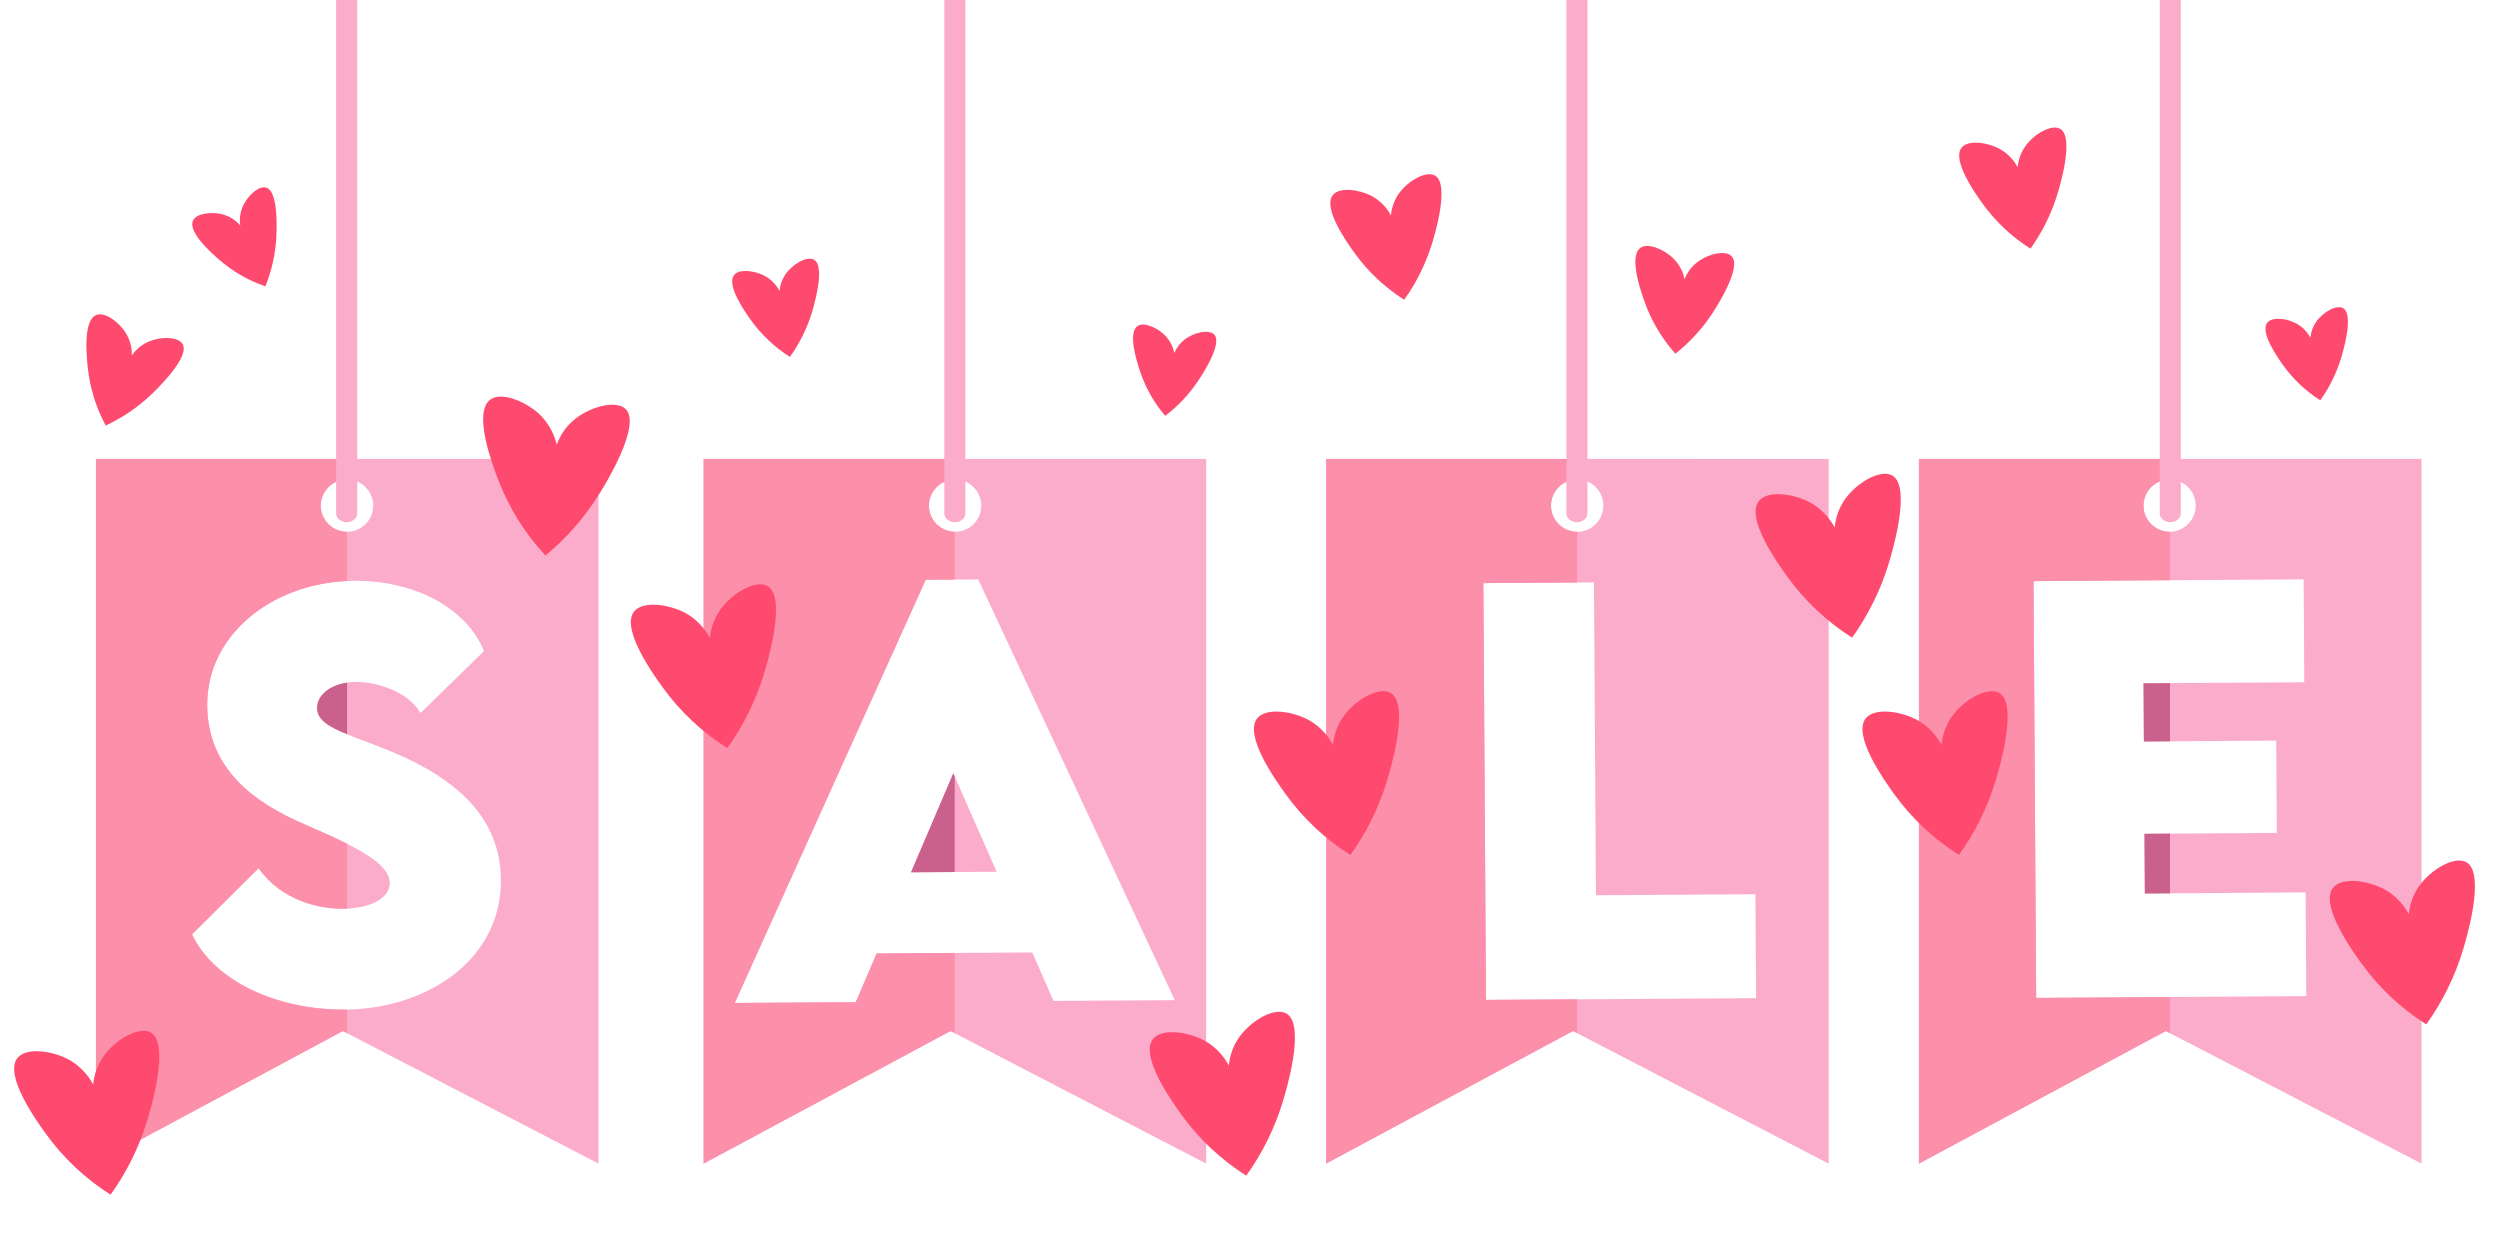 <svg xmlns="http://www.w3.org/2000/svg" xmlns:xlink="http://www.w3.org/1999/xlink" width="500" zoomAndPan="magnify" viewBox="0 0 375 187.5" height="250" preserveAspectRatio="xMidYMid meet" version="1.0"><defs><clipPath id="84f4f88abd"><path d="M 2 154 L 24 154 L 24 179.203 L 2 179.203 Z M 2 154 " clip-rule="nonzero"/></clipPath></defs><path fill="#fbaccb" d="M 14.391 68.836 L 14.391 174.535 L 51.422 154.648 L 52.051 154.977 L 89.773 174.539 L 89.773 68.84 Z M 52.035 71.918 L 52.055 71.918 C 52.574 71.918 53.074 72.016 53.555 72.215 C 54.035 72.414 54.461 72.699 54.828 73.066 C 55.199 73.438 55.48 73.859 55.68 74.34 C 55.879 74.824 55.98 75.324 55.98 75.844 C 55.98 76.363 55.879 76.867 55.68 77.348 C 55.48 77.828 55.199 78.254 54.828 78.621 C 54.461 78.988 54.035 79.273 53.555 79.473 C 53.074 79.672 52.574 79.77 52.055 79.77 L 52.035 79.77 C 51.516 79.77 51.012 79.672 50.531 79.473 C 50.051 79.273 49.625 78.988 49.258 78.621 C 48.891 78.254 48.605 77.828 48.406 77.348 C 48.207 76.867 48.109 76.363 48.109 75.844 C 48.109 75.324 48.207 74.824 48.406 74.34 C 48.605 73.859 48.891 73.438 49.258 73.066 C 49.625 72.699 50.051 72.414 50.531 72.215 C 51.012 72.016 51.516 71.918 52.035 71.918 Z M 52.055 151.438 L 51.645 151.438 C 41.371 151.5 31.996 147.023 28.812 140.141 L 38.793 130.223 C 41.414 134.047 46.277 136.336 51.508 136.309 C 51.691 136.309 51.871 136.309 52.055 136.293 C 55.383 136.148 58.48 134.852 58.465 132.426 C 58.453 130.312 55.688 128.387 52.055 126.559 C 50.152 125.594 48 124.656 45.887 123.742 C 37.953 120.379 31.137 115.223 31.078 105.801 C 31.012 95.301 40.641 87.66 52.059 87.148 C 52.402 87.133 52.754 87.125 53.105 87.121 C 62.645 87.062 70.117 91.512 72.598 97.664 L 63.078 106.957 C 61.199 103.672 56.379 102.266 53.395 102.285 C 52.945 102.285 52.5 102.32 52.059 102.387 C 49.363 102.793 47.551 104.355 47.562 106.199 C 47.574 107.953 49.227 108.973 52.059 110.141 C 53.859 110.883 56.141 111.68 58.773 112.766 C 68.57 116.816 75.082 122.746 75.141 131.977 C 75.215 143.754 64.414 151.199 52.059 151.438 Z M 52.055 151.438 " fill-opacity="1" fill-rule="nonzero"/><path fill="#c9618c" d="M 52.059 102.395 L 52.059 110.141 C 49.23 108.977 47.574 107.957 47.562 106.199 C 47.551 104.371 49.363 102.801 52.059 102.395 Z M 52.059 102.395 " fill-opacity="1" fill-rule="nonzero"/><path fill="#fc90aa" d="M 48.113 75.84 C 48.113 76.359 48.215 76.859 48.414 77.34 C 48.613 77.82 48.895 78.246 49.266 78.613 C 49.633 78.984 50.059 79.266 50.539 79.465 C 51.02 79.664 51.52 79.766 52.039 79.766 L 52.059 79.766 L 52.059 87.152 C 40.648 87.664 31.016 95.305 31.082 105.801 C 31.141 115.227 37.961 120.379 45.887 123.742 C 48 124.664 50.148 125.598 52.055 126.559 L 52.055 136.297 C 51.875 136.305 51.691 136.309 51.512 136.312 C 46.277 136.344 41.414 134.047 38.793 130.227 L 28.812 140.145 C 31.996 147.027 41.371 151.504 51.648 151.441 L 52.055 151.441 L 52.055 154.984 L 51.426 154.66 L 14.391 174.543 L 14.391 68.84 L 52.059 68.84 L 52.059 71.926 L 52.039 71.926 C 51.52 71.926 51.02 72.023 50.543 72.223 C 50.062 72.422 49.637 72.703 49.27 73.07 C 48.902 73.438 48.617 73.859 48.418 74.34 C 48.219 74.82 48.117 75.32 48.113 75.84 Z M 48.113 75.84 " fill-opacity="1" fill-rule="nonzero"/><path fill="#fbaccb" d="M 143.207 116.461 L 143 115.992 L 136.656 130.848 L 143.207 130.805 L 149.492 130.766 Z M 143.207 116.461 L 143 115.992 L 136.656 130.848 L 143.207 130.805 L 149.492 130.766 Z M 143.207 116.461 L 143 115.992 L 136.656 130.848 L 143.207 130.805 L 149.492 130.766 Z M 143.207 116.461 L 143 115.992 L 136.656 130.848 L 143.207 130.805 L 149.492 130.766 Z M 105.539 68.836 L 105.539 174.535 L 142.57 154.648 L 143.199 154.977 L 180.926 174.539 L 180.926 68.84 Z M 143.199 71.918 L 143.258 71.918 C 143.781 71.918 144.281 72.02 144.762 72.219 C 145.242 72.418 145.668 72.699 146.035 73.07 C 146.402 73.438 146.688 73.863 146.887 74.344 C 147.086 74.824 147.188 75.324 147.188 75.844 C 147.188 76.367 147.086 76.867 146.887 77.348 C 146.688 77.828 146.402 78.254 146.035 78.621 C 145.668 78.992 145.242 79.273 144.762 79.473 C 144.281 79.672 143.781 79.773 143.258 79.773 L 143.199 79.773 C 142.688 79.762 142.195 79.656 141.723 79.453 C 141.25 79.25 140.832 78.965 140.473 78.598 C 140.113 78.23 139.836 77.809 139.641 77.332 C 139.445 76.855 139.348 76.363 139.348 75.848 C 139.348 75.332 139.445 74.836 139.641 74.359 C 139.836 73.887 140.113 73.465 140.473 73.098 C 140.832 72.73 141.25 72.445 141.723 72.242 C 142.195 72.039 142.688 71.93 143.199 71.922 Z M 158.023 150.137 L 154.836 142.867 L 143.199 142.941 L 131.496 143.016 L 128.359 150.324 L 110.215 150.441 L 138.859 86.965 L 143.207 86.938 L 146.738 86.918 L 176.219 150.023 Z M 142.996 115.988 L 136.652 130.844 L 143.199 130.801 L 149.488 130.762 L 143.207 116.461 Z M 143.199 116.457 L 142.996 115.988 L 136.652 130.844 L 143.199 130.801 L 149.488 130.762 Z M 143.199 116.457 L 142.996 115.988 L 136.652 130.844 L 143.199 130.801 L 149.488 130.762 Z M 143.199 116.457 " fill-opacity="1" fill-rule="nonzero"/><path fill="#c9618c" d="M 143.207 116.457 L 143.207 130.801 L 136.656 130.844 L 143 115.988 Z M 143.207 116.457 " fill-opacity="1" fill-rule="nonzero"/><path fill="#fc90aa" d="M 139.336 75.84 C 139.34 76.355 139.438 76.852 139.633 77.328 C 139.828 77.805 140.105 78.227 140.469 78.594 C 140.828 78.961 141.246 79.246 141.723 79.449 C 142.195 79.652 142.691 79.754 143.207 79.762 L 143.207 86.93 L 138.859 86.957 L 110.219 150.441 L 128.367 150.324 L 131.5 143.016 L 143.207 142.941 L 143.207 154.984 L 142.578 154.656 L 105.539 174.543 L 105.539 68.84 L 143.199 68.84 L 143.199 71.926 C 142.688 71.934 142.195 72.039 141.723 72.242 C 141.25 72.441 140.832 72.727 140.469 73.094 C 140.109 73.457 139.832 73.879 139.633 74.355 C 139.438 74.828 139.34 75.324 139.336 75.84 Z M 139.336 75.84 " fill-opacity="1" fill-rule="nonzero"/><path fill="#fbaccb" d="M 198.91 68.836 L 198.91 174.535 L 235.945 154.656 L 236.578 154.984 L 274.301 174.547 L 274.301 68.848 Z M 236.574 71.918 L 236.582 71.918 C 237.102 71.918 237.602 72.016 238.086 72.215 C 238.566 72.414 238.988 72.699 239.359 73.066 C 239.727 73.438 240.008 73.859 240.211 74.34 C 240.41 74.824 240.508 75.324 240.508 75.844 C 240.508 76.363 240.41 76.867 240.211 77.348 C 240.008 77.828 239.727 78.254 239.359 78.621 C 238.988 78.988 238.566 79.273 238.086 79.473 C 237.602 79.672 237.102 79.77 236.582 79.77 L 236.574 79.77 C 236.051 79.77 235.551 79.672 235.07 79.473 C 234.59 79.273 234.164 78.988 233.797 78.621 C 233.43 78.254 233.145 77.828 232.945 77.348 C 232.746 76.867 232.648 76.363 232.648 75.844 C 232.648 75.324 232.746 74.824 232.945 74.34 C 233.145 73.859 233.43 73.438 233.797 73.066 C 234.164 72.699 234.59 72.414 235.07 72.215 C 235.551 72.016 236.051 71.918 236.574 71.918 Z M 236.574 149.902 L 222.902 149.988 L 222.5 87.469 L 236.566 87.379 L 239.094 87.363 L 239.391 134.289 L 263.312 134.137 L 263.414 149.727 Z M 236.574 149.902 " fill-opacity="1" fill-rule="nonzero"/><path fill="#fc90aa" d="M 232.652 75.84 C 232.652 76.359 232.754 76.859 232.953 77.34 C 233.152 77.82 233.434 78.242 233.801 78.613 C 234.168 78.98 234.594 79.266 235.074 79.465 C 235.555 79.664 236.055 79.762 236.574 79.766 L 236.574 87.371 L 222.504 87.461 L 222.902 149.977 L 236.574 149.891 L 236.574 154.977 L 235.941 154.648 L 198.91 174.543 L 198.91 68.84 L 236.574 68.84 L 236.574 71.926 C 236.055 71.926 235.555 72.023 235.074 72.223 C 234.598 72.422 234.172 72.707 233.805 73.07 C 233.438 73.438 233.156 73.863 232.957 74.34 C 232.758 74.82 232.656 75.32 232.652 75.84 Z M 232.652 75.84 " fill-opacity="1" fill-rule="nonzero"/><path fill="#fbaccb" d="M 287.84 68.836 L 287.84 174.535 L 324.867 154.648 L 325.5 154.977 L 363.223 174.539 L 363.223 68.84 Z M 325.449 71.918 L 325.5 71.918 C 326.016 71.926 326.508 72.031 326.98 72.238 C 327.453 72.441 327.867 72.727 328.23 73.094 C 328.59 73.461 328.867 73.883 329.062 74.355 C 329.258 74.832 329.355 75.328 329.355 75.844 C 329.355 76.355 329.258 76.852 329.062 77.328 C 328.867 77.805 328.59 78.227 328.23 78.594 C 327.867 78.961 327.453 79.246 326.98 79.449 C 326.508 79.652 326.016 79.758 325.5 79.77 L 325.449 79.77 C 324.926 79.77 324.426 79.668 323.945 79.469 C 323.465 79.27 323.039 78.988 322.672 78.617 C 322.305 78.25 322.02 77.824 321.82 77.344 C 321.621 76.863 321.52 76.363 321.52 75.84 C 321.52 75.32 321.621 74.82 321.82 74.34 C 322.02 73.859 322.305 73.434 322.672 73.066 C 323.039 72.695 323.465 72.414 323.945 72.215 C 324.426 72.016 324.926 71.914 325.449 71.914 Z M 325.5 149.555 L 305.422 149.684 L 305.027 87.168 L 325.5 87.031 L 345.547 86.906 L 345.645 102.34 L 325.5 102.469 L 321.527 102.492 L 321.582 111.215 L 325.5 111.191 L 341.434 111.09 L 341.523 124.938 L 325.5 125.039 L 321.668 125.062 L 321.723 134.02 L 325.5 133.996 L 345.844 133.863 L 345.941 149.414 Z M 325.5 149.555 " fill-opacity="1" fill-rule="nonzero"/><path fill="#c9618c" d="M 325.5 102.473 L 325.5 111.199 L 321.582 111.227 L 321.527 102.5 Z M 325.5 102.473 " fill-opacity="1" fill-rule="nonzero"/><path fill="#c9618c" d="M 325.5 125.043 L 325.5 134.004 L 321.727 134.027 L 321.668 125.07 Z M 325.5 125.043 " fill-opacity="1" fill-rule="nonzero"/><path fill="#fc90aa" d="M 321.527 75.84 C 321.527 76.359 321.625 76.859 321.824 77.34 C 322.023 77.82 322.309 78.246 322.676 78.613 C 323.047 78.984 323.469 79.266 323.949 79.465 C 324.434 79.664 324.934 79.766 325.453 79.766 L 325.508 79.766 L 325.508 87.031 L 305.035 87.168 L 305.426 149.684 L 325.508 149.559 L 325.508 154.984 L 324.875 154.656 L 287.84 174.543 L 287.84 68.84 L 325.5 68.84 L 325.5 71.926 L 325.449 71.926 C 324.93 71.926 324.43 72.027 323.949 72.223 C 323.469 72.422 323.047 72.707 322.68 73.074 C 322.312 73.438 322.027 73.863 321.828 74.34 C 321.629 74.82 321.527 75.32 321.527 75.84 Z M 321.527 75.84 " fill-opacity="1" fill-rule="nonzero"/><path fill="#fbaccb" d="M 52.004 78.332 C 51.129 78.332 50.422 77.738 50.422 77 L 50.422 -58.824 C 50.422 -59.562 51.129 -60.16 52.004 -60.16 C 52.875 -60.16 53.582 -59.562 53.582 -58.824 L 53.582 77 C 53.582 77.738 52.875 78.332 52.004 78.332 Z M 52.004 78.332 " fill-opacity="1" fill-rule="nonzero"/><path fill="#fbaccb" d="M 143.223 78.332 C 142.352 78.332 141.645 77.738 141.645 77 L 141.645 -58.824 C 141.645 -59.562 142.352 -60.16 143.223 -60.16 C 144.098 -60.16 144.805 -59.562 144.805 -58.824 L 144.805 77 C 144.805 77.738 144.098 78.332 143.223 78.332 Z M 143.223 78.332 " fill-opacity="1" fill-rule="nonzero"/><path fill="#fbaccb" d="M 236.543 78.332 C 235.668 78.332 234.961 77.738 234.961 77 L 234.961 -58.824 C 234.961 -59.562 235.668 -60.16 236.543 -60.16 C 237.414 -60.16 238.121 -59.562 238.121 -58.824 L 238.121 77 C 238.121 77.738 237.414 78.332 236.543 78.332 Z M 236.543 78.332 " fill-opacity="1" fill-rule="nonzero"/><path fill="#fbaccb" d="M 325.539 78.332 C 324.668 78.332 323.961 77.738 323.961 77 L 323.961 -58.824 C 323.961 -59.562 324.668 -60.16 325.539 -60.16 C 326.414 -60.16 327.121 -59.562 327.121 -58.824 L 327.121 77 C 327.117 77.738 326.418 78.332 325.539 78.332 Z M 325.539 78.332 " fill-opacity="1" fill-rule="nonzero"/><path fill="#ff4a6f" d="M 93.855 61.363 C 92.426 59.938 88.398 60.992 85.988 63.074 C 84.852 64.07 84.027 65.281 83.512 66.699 C 83.289 65.789 82.645 63.664 80.703 61.945 C 78.727 60.199 75.211 58.707 73.535 59.949 C 70.898 61.902 73.895 69.773 74.719 71.941 C 76.355 76.195 78.719 79.996 81.816 83.336 C 85.023 80.68 87.723 77.586 89.922 74.051 C 90.691 72.816 96.285 63.789 93.855 61.363 Z M 93.855 61.363 " fill-opacity="1" fill-rule="nonzero"/><path fill="#ff4a6f" d="M 27.391 51.605 C 26.703 50.438 23.91 50.441 21.992 51.387 C 21.086 51.84 20.344 52.484 19.77 53.32 C 19.801 52.027 19.461 50.84 18.75 49.758 C 17.762 48.293 15.734 46.727 14.434 47.25 C 12.398 48.066 13.008 53.688 13.176 55.238 C 13.516 58.277 14.41 61.141 15.855 63.836 C 18.387 62.652 20.664 61.102 22.688 59.18 C 23.395 58.504 28.555 53.59 27.391 51.605 Z M 27.391 51.605 " fill-opacity="1" fill-rule="nonzero"/><path fill="#ff4a6f" d="M 39.926 28.137 C 38.785 27.793 36.98 29.469 36.309 31.227 C 35.996 32.062 35.906 32.926 36.035 33.809 C 35.281 32.953 34.352 32.391 33.246 32.117 C 31.727 31.762 29.48 31.965 28.953 33.082 C 28.129 34.836 31.887 38.098 32.922 38.996 C 34.961 40.754 37.254 42.07 39.801 42.949 C 40.73 40.668 41.273 38.301 41.434 35.844 C 41.48 34.988 41.871 28.719 39.926 28.137 Z M 39.926 28.137 " fill-opacity="1" fill-rule="nonzero"/><g clip-path="url(#84f4f88abd)"><path fill="#ff4a6f" d="M 22.629 154.883 C 20.883 153.867 17.254 155.918 15.457 158.543 C 14.609 159.797 14.117 161.176 13.98 162.68 C 13.535 161.855 12.367 159.965 10.051 158.801 C 7.695 157.617 3.918 157.07 2.613 158.703 C 0.562 161.262 5.465 168.109 6.824 169.996 C 9.488 173.691 12.746 176.762 16.59 179.203 C 19.012 175.816 20.836 172.133 22.062 168.156 C 22.484 166.766 25.594 156.605 22.629 154.883 Z M 22.629 154.883 " fill-opacity="1" fill-rule="nonzero"/></g><path fill="#ff4a6f" d="M 115.137 87.902 C 113.391 86.891 109.766 88.938 107.965 91.562 C 107.117 92.816 106.625 94.195 106.488 95.699 C 106.043 94.875 104.875 92.984 102.559 91.824 C 100.203 90.641 96.426 90.09 95.121 91.723 C 93.07 94.281 97.973 101.129 99.332 103.016 C 101.996 106.711 105.254 109.781 109.098 112.223 C 111.52 108.836 113.344 105.152 114.57 101.176 C 114.992 99.785 118.102 89.625 115.137 87.902 Z M 115.137 87.902 " fill-opacity="1" fill-rule="nonzero"/><path fill="#ff4a6f" d="M 122.113 38.965 C 121.066 38.355 118.891 39.582 117.812 41.156 C 117.305 41.906 117.012 42.734 116.93 43.641 C 116.387 42.621 115.602 41.844 114.578 41.316 C 113.164 40.605 110.902 40.277 110.117 41.254 C 108.895 42.789 111.828 46.891 112.637 48.023 C 114.234 50.238 116.184 52.074 118.488 53.539 C 119.941 51.512 121.035 49.305 121.77 46.922 C 122.023 46.086 123.879 39.996 122.113 38.965 Z M 122.113 38.965 " fill-opacity="1" fill-rule="nonzero"/><path fill="#ff4a6f" d="M 192.973 152.031 C 191.227 151.016 187.602 153.062 185.801 155.691 C 184.953 156.945 184.465 158.324 184.328 159.828 C 183.883 159.004 182.711 157.109 180.398 155.949 C 178.043 154.766 174.266 154.219 172.957 155.848 C 170.906 158.41 175.809 165.254 177.168 167.141 C 179.832 170.84 183.09 173.906 186.938 176.352 C 189.359 172.965 191.184 169.281 192.406 165.301 C 192.828 163.914 195.938 153.754 192.973 152.031 Z M 192.973 152.031 " fill-opacity="1" fill-rule="nonzero"/><path fill="#ff4a6f" d="M 259.742 38.43 C 258.797 37.445 256.074 38.094 254.41 39.465 C 253.633 40.117 253.059 40.922 252.691 41.871 C 252.418 40.602 251.812 39.52 250.867 38.629 C 249.562 37.422 247.215 36.363 246.066 37.176 C 244.262 38.453 246.164 43.801 246.684 45.277 C 247.727 48.168 249.266 50.762 251.305 53.062 C 253.504 51.32 255.371 49.273 256.906 46.926 C 257.434 46.098 261.34 40.098 259.742 38.43 Z M 259.742 38.43 " fill-opacity="1" fill-rule="nonzero"/><path fill="#ff4a6f" d="M 283.852 71.328 C 282.105 70.312 278.48 72.363 276.68 74.988 C 275.832 76.242 275.34 77.621 275.207 79.125 C 274.758 78.301 273.59 76.41 271.273 75.246 C 268.918 74.062 265.141 73.516 263.836 75.148 C 261.785 77.707 266.688 84.551 268.047 86.438 C 270.711 90.137 273.969 93.207 277.816 95.648 C 280.238 92.262 282.059 88.578 283.285 84.602 C 283.707 83.211 286.816 73.051 283.852 71.328 Z M 283.852 71.328 " fill-opacity="1" fill-rule="nonzero"/><path fill="#ff4a6f" d="M 208.594 103.938 C 206.848 102.922 203.223 104.969 201.422 107.598 C 200.578 108.848 200.086 110.227 199.949 111.734 C 199.504 110.91 198.332 109.016 196.02 107.855 C 193.664 106.672 189.887 106.121 188.578 107.754 C 186.527 110.312 191.434 117.16 192.789 119.047 C 195.457 122.742 198.711 125.812 202.559 128.254 C 204.98 124.867 206.805 121.188 208.027 117.207 C 208.453 115.816 211.559 105.66 208.594 103.938 Z M 208.594 103.938 " fill-opacity="1" fill-rule="nonzero"/><path fill="#ff4a6f" d="M 215.254 26.336 C 213.914 25.559 211.137 27.129 209.758 29.141 C 209.113 30.098 208.738 31.156 208.633 32.309 C 207.938 31.004 206.938 30.016 205.625 29.336 C 203.82 28.43 200.926 28.008 199.926 29.258 C 198.355 31.219 202.109 36.461 203.148 37.906 C 205.188 40.738 207.684 43.09 210.629 44.961 C 212.484 42.367 213.879 39.547 214.816 36.5 C 215.145 35.438 217.523 27.656 215.254 26.336 Z M 215.254 26.336 " fill-opacity="1" fill-rule="nonzero"/><path fill="#ff4a6f" d="M 182.141 50.191 C 181.363 49.348 179.051 49.852 177.633 50.977 C 176.965 51.512 176.465 52.18 176.141 52.973 C 175.934 51.898 175.438 50.977 174.656 50.211 C 173.57 49.172 171.617 48.242 170.633 48.906 C 169.09 49.953 170.605 54.488 171.023 55.742 C 171.852 58.195 173.102 60.406 174.781 62.379 C 176.664 60.945 178.27 59.254 179.602 57.297 C 180.07 56.617 183.461 51.625 182.141 50.191 Z M 182.141 50.191 " fill-opacity="1" fill-rule="nonzero"/><path fill="#ff4a6f" d="M 369.977 129.344 C 368.227 128.328 364.602 130.375 362.801 133.004 C 361.957 134.254 361.465 135.633 361.328 137.141 C 360.883 136.312 359.715 134.422 357.398 133.262 C 355.043 132.078 351.266 131.527 349.957 133.16 C 347.91 135.719 352.812 142.566 354.172 144.453 C 356.836 148.148 360.09 151.219 363.938 153.66 C 366.359 150.273 368.184 146.594 369.41 142.613 C 369.832 141.223 372.938 131.066 369.977 129.344 Z M 369.977 129.344 " fill-opacity="1" fill-rule="nonzero"/><path fill="#ff4a6f" d="M 299.883 103.938 C 298.133 102.922 294.508 104.969 292.707 107.598 C 291.863 108.848 291.371 110.227 291.234 111.734 C 290.789 110.91 289.621 109.016 287.305 107.855 C 284.949 106.672 281.172 106.121 279.863 107.754 C 277.816 110.312 282.719 117.16 284.074 119.047 C 286.742 122.742 289.996 125.812 293.844 128.254 C 296.266 124.867 298.09 121.188 299.312 117.207 C 299.738 115.816 302.844 105.66 299.883 103.938 Z M 299.883 103.938 " fill-opacity="1" fill-rule="nonzero"/><path fill="#ff4a6f" d="M 309.031 19.328 C 307.738 18.578 305.059 20.09 303.73 22.031 C 303.109 22.957 302.746 23.977 302.645 25.09 C 301.977 23.832 301.008 22.875 299.742 22.223 C 298 21.348 295.207 20.941 294.242 22.148 C 292.727 24.039 296.352 29.098 297.348 30.496 C 299.32 33.227 301.723 35.496 304.566 37.301 C 306.355 34.797 307.703 32.074 308.609 29.133 C 308.918 28.109 311.215 20.602 309.031 19.328 Z M 309.031 19.328 " fill-opacity="1" fill-rule="nonzero"/><path fill="#ff4a6f" d="M 351.473 46.227 C 350.477 45.652 348.418 46.816 347.395 48.309 C 346.914 49.02 346.637 49.805 346.559 50.66 C 346.047 49.691 345.301 48.957 344.328 48.457 C 342.988 47.781 340.844 47.469 340.102 48.398 C 338.938 49.852 341.723 53.742 342.488 54.812 C 344.004 56.914 345.852 58.656 348.039 60.047 C 349.414 58.121 350.449 56.031 351.145 53.77 C 351.387 52.98 353.152 47.207 351.473 46.227 Z M 351.473 46.227 " fill-opacity="1" fill-rule="nonzero"/></svg>